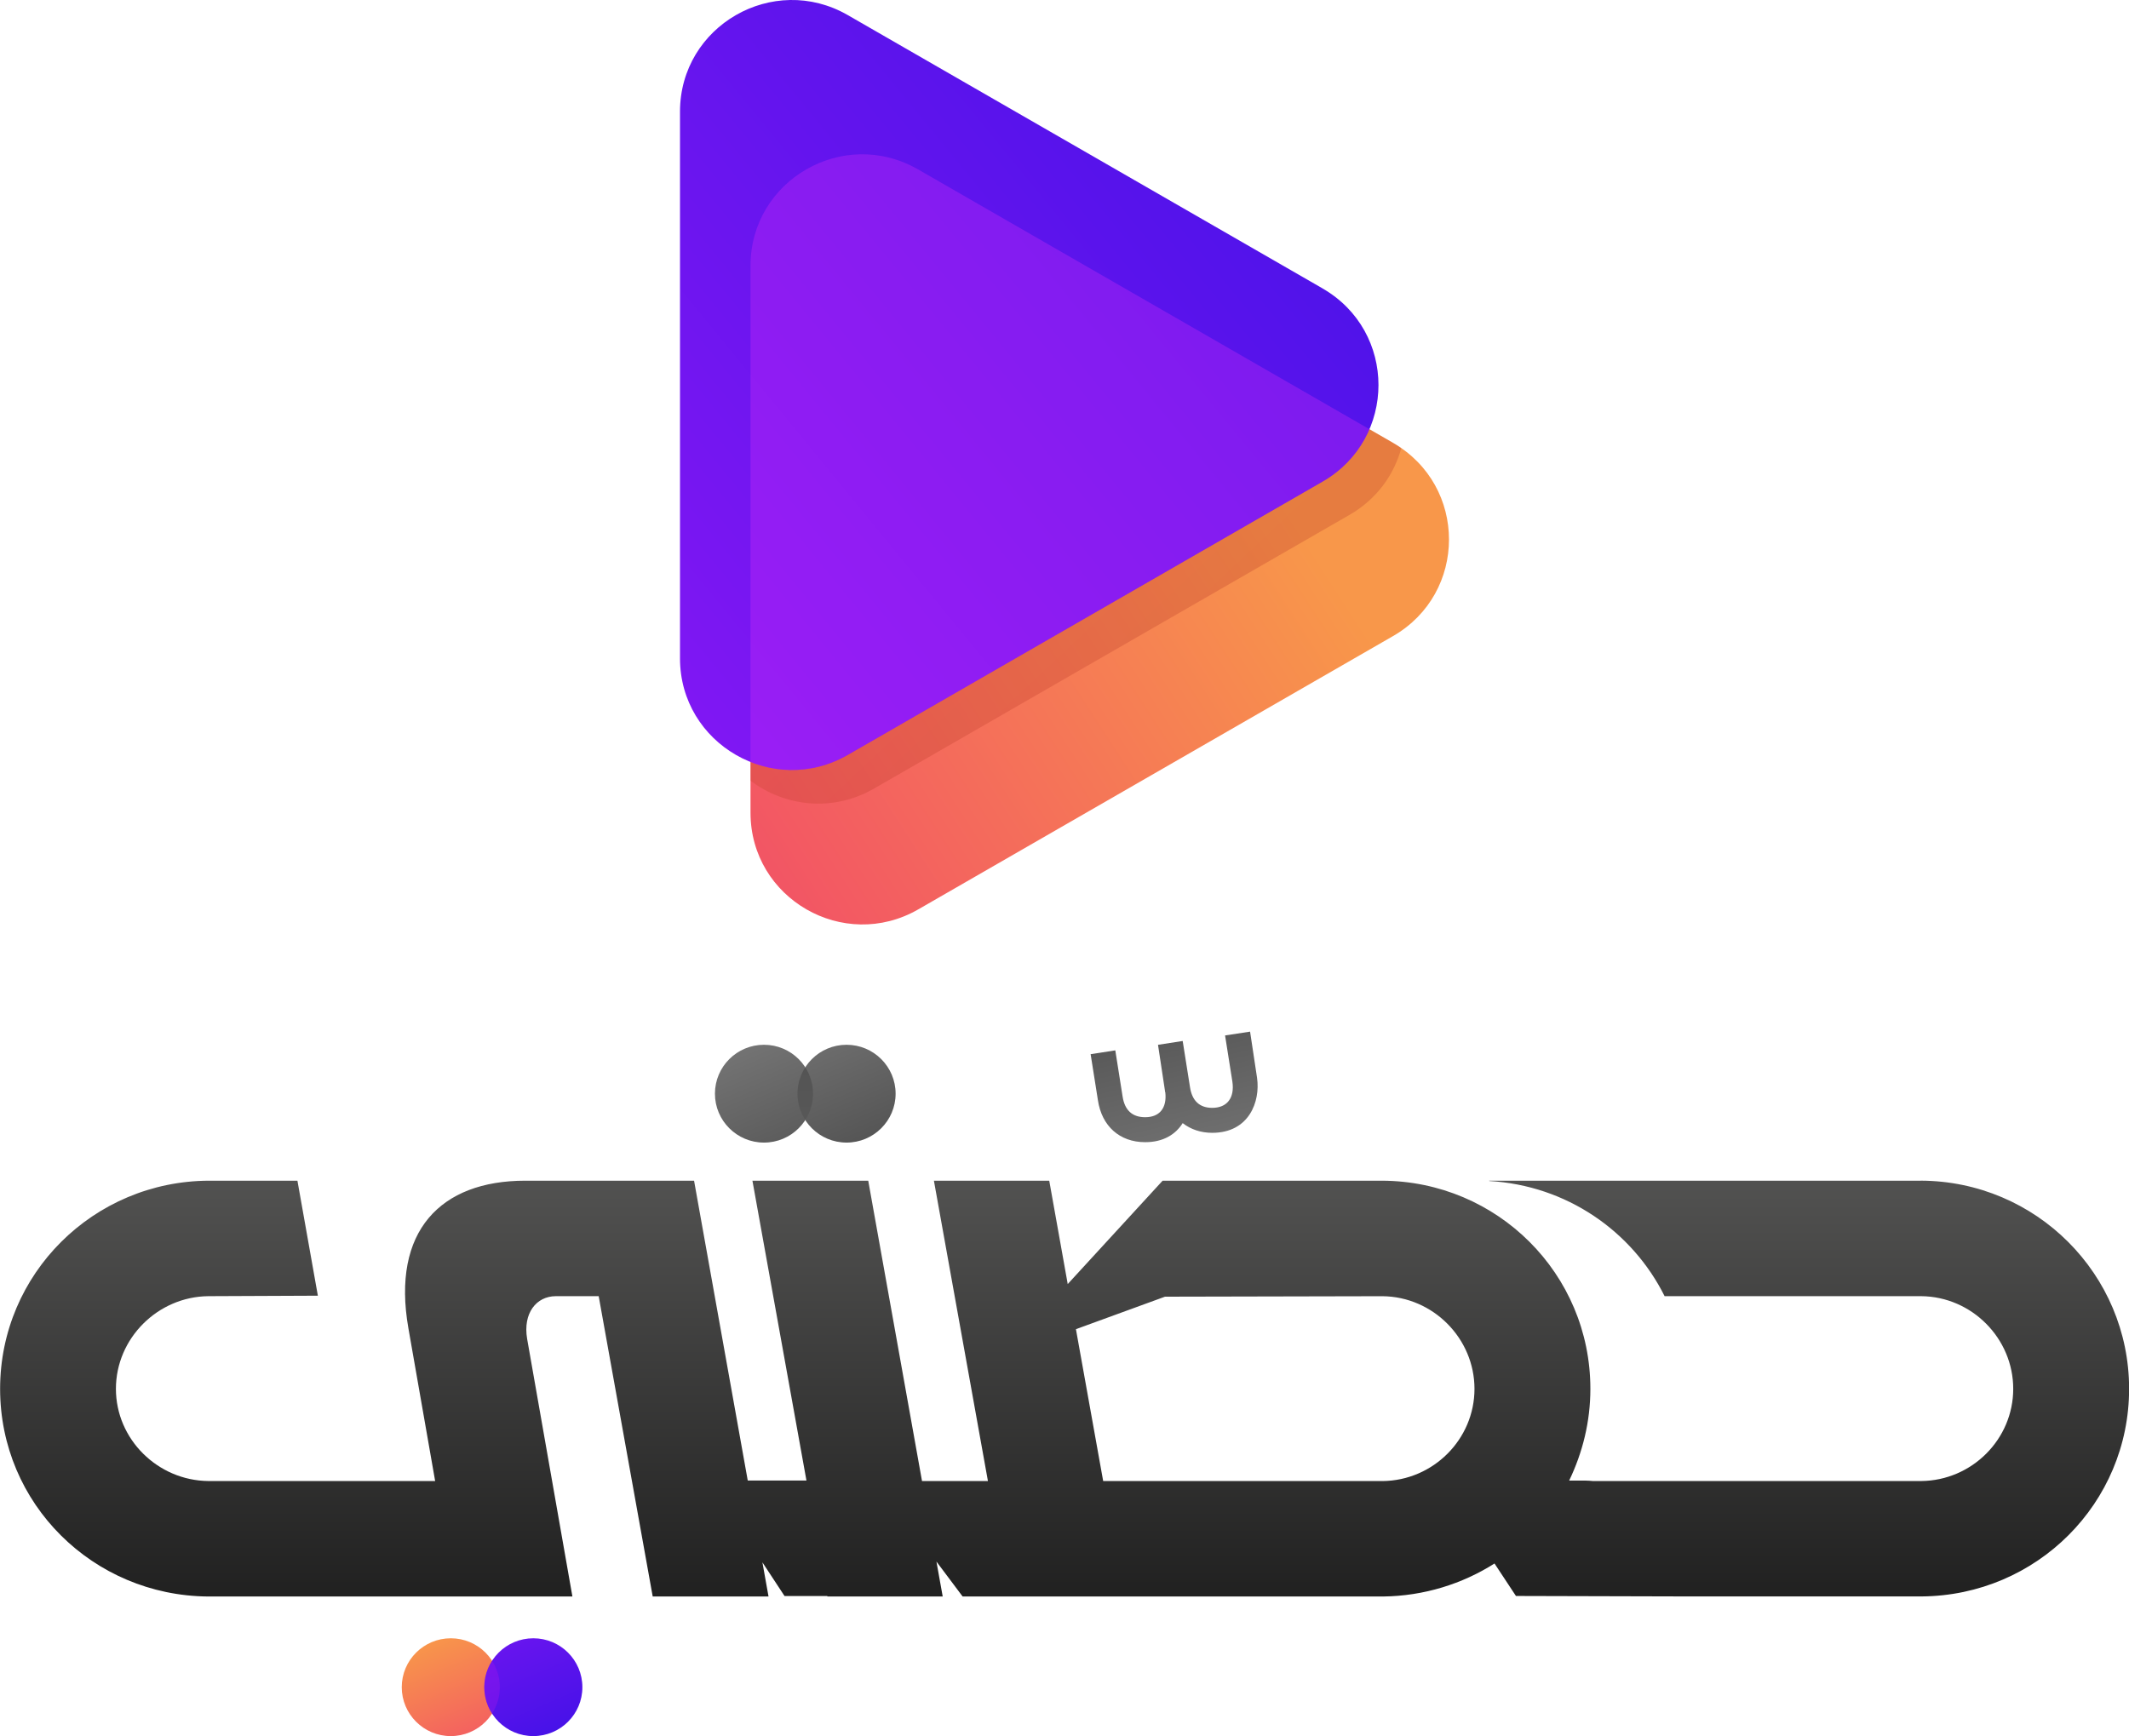 <svg width="179" height="146" viewBox="0 0 179 146" fill="none" xmlns="http://www.w3.org/2000/svg">
<g clip-path="url(#clip0_1_457)">
<path d="M117.125 37.243L77.207 14.259C70.937 10.649 63.101 15.16 63.101 22.382V68.352C63.101 75.57 70.937 80.085 77.207 76.475L117.125 53.491C123.394 49.881 123.394 40.856 117.125 37.246V37.243Z" fill="url(#paint0_linear_1_457)"/>
<path opacity="0.26" d="M117.153 37.259L77.179 14.243C70.922 10.64 63.101 15.145 63.101 22.349V65.653C65.94 67.802 69.962 68.345 73.486 66.317L113.459 43.301C115.756 41.98 117.208 39.926 117.818 37.682C117.605 37.534 117.385 37.392 117.153 37.259Z" fill="url(#paint1_linear_1_457)"/>
<path d="M111.196 24.254L71.278 1.269C65.008 -2.34 57.172 2.171 57.172 9.393V55.362C57.172 62.581 65.008 67.095 71.278 63.485L111.196 40.501C117.465 36.891 117.465 27.866 111.196 24.257V24.254Z" fill="url(#paint2_linear_1_457)"/>
<path opacity="0.32" d="M77.179 14.243C70.922 10.64 63.101 15.145 63.101 22.349V64.094C65.615 65.094 68.575 65.038 71.25 63.498L111.224 40.482C113.091 39.408 114.394 37.852 115.146 36.101L77.179 14.24V14.243Z" fill="url(#paint3_linear_1_457)"/>
<path d="M161.489 99.293H125.206L125.212 99.321C131.695 99.685 137.221 103.523 139.955 109.004H161.532C165.786 109.044 169.266 112.554 169.266 116.797C169.266 121.039 165.789 124.51 161.532 124.55H133.308C133.519 124.55 133.723 124.532 133.927 124.513H131.93C133.063 122.154 133.714 119.557 133.714 116.797C133.714 107.126 125.899 99.333 116.202 99.293H97.749L89.771 107.985L88.217 99.293H78.52L83.062 124.55H77.52L72.999 99.293H63.262L67.804 124.51H62.869L58.355 99.293H44.156C37.038 99.293 32.905 103.535 34.336 111.696L36.586 124.55H17.521C13.267 124.51 9.746 121.042 9.746 116.797C9.746 112.551 13.264 109.044 17.521 109.004L26.725 108.964L25.007 99.293H17.561C7.864 99.333 0.009 107.126 0.009 116.797C0.009 126.467 7.824 134.18 17.48 134.261H48.126L44.32 112.595C43.952 110.433 45.097 109.004 46.735 109.004H50.336L54.878 134.261H64.615L64.101 131.389L65.962 134.221H69.563V134.261H79.26L78.733 131.324L80.935 134.261H116.286C119.722 134.221 122.955 133.199 125.654 131.485L127.456 134.217L141.677 134.255H142.516H143.29H161.578C171.235 134.174 179.009 126.421 179.009 116.794C179.009 107.167 171.195 99.33 161.498 99.29L161.489 99.293ZM116.239 124.55H92.752L90.461 111.779L97.948 109.047L116.236 109.007C120.49 109.047 123.97 112.558 123.97 116.8C123.97 121.042 120.493 124.513 116.236 124.553L116.239 124.55Z" fill="url(#paint4_linear_1_457)"/>
<path d="M105.688 90.635C105.979 92.645 105.016 95.267 101.92 95.267C100.957 95.267 100.109 94.976 99.437 94.451C98.852 95.384 97.83 96.054 96.282 96.054C94.121 96.054 92.632 94.686 92.31 92.528L91.697 88.653L93.771 88.332L94.384 92.207C94.561 93.371 95.201 93.954 96.282 93.954C97.508 93.954 98.121 93.167 97.975 91.858C97.948 91.83 97.948 91.771 97.948 91.74L97.362 87.865L99.437 87.544L100.05 91.419C100.226 92.584 100.867 93.167 101.92 93.167C103.177 93.167 103.818 92.321 103.613 90.953L103 87.078L105.103 86.757L105.688 90.632V90.635Z" fill="url(#paint5_linear_1_457)"/>
<path d="M64.234 96.088C66.512 96.088 68.358 94.247 68.358 91.975C68.358 89.704 66.512 87.862 64.234 87.862C61.957 87.862 60.11 89.704 60.11 91.975C60.11 94.247 61.957 96.088 64.234 96.088Z" fill="url(#paint6_linear_1_457)"/>
<path d="M71.176 96.088C73.453 96.088 75.3 94.247 75.3 91.975C75.3 89.704 73.453 87.862 71.176 87.862C68.898 87.862 67.052 89.704 67.052 91.975C67.052 94.247 68.898 96.088 71.176 96.088Z" fill="url(#paint7_linear_1_457)"/>
<path d="M37.902 146C40.18 146 42.026 144.159 42.026 141.887C42.026 139.616 40.18 137.774 37.902 137.774C35.625 137.774 33.778 139.616 33.778 141.887C33.778 144.159 35.625 146 37.902 146Z" fill="url(#paint8_linear_1_457)"/>
<path d="M44.84 146C47.118 146 48.965 144.159 48.965 141.887C48.965 139.616 47.118 137.774 44.84 137.774C42.563 137.774 40.717 139.616 40.717 141.887C40.717 144.159 42.563 146 44.84 146Z" fill="url(#paint9_linear_1_457)"/>
<path opacity="0.32" d="M40.717 141.887C40.717 142.705 40.958 143.465 41.37 144.104C41.782 143.465 42.023 142.705 42.023 141.887C42.023 141.069 41.782 140.309 41.37 139.67C40.958 140.309 40.717 141.069 40.717 141.887Z" fill="url(#paint10_linear_1_457)"/>
<path d="M67.052 91.975C67.052 92.793 67.293 93.553 67.705 94.192C68.117 93.553 68.358 92.793 68.358 91.975C68.358 91.157 68.117 90.397 67.705 89.758C67.293 90.397 67.052 91.157 67.052 91.975Z" fill="url(#paint11_linear_1_457)"/>
</g>
<defs>
<linearGradient id="paint0_linear_1_457" x1="44.952" y1="64.477" x2="113.108" y2="20.339" gradientUnits="userSpaceOnUse">
<stop stop-color="#F1476A"/>
<stop offset="0.8" stop-color="#F8974A"/>
</linearGradient>
<linearGradient id="paint1_linear_1_457" x1="110.967" y1="73.332" x2="29.308" y2="-13.4" gradientUnits="userSpaceOnUse">
<stop stop-color="#A11C24"/>
<stop offset="1" stop-color="#F48123"/>
</linearGradient>
<linearGradient id="paint2_linear_1_457" x1="116.868" y1="-3.835" x2="50.88" y2="50.239" gradientUnits="userSpaceOnUse">
<stop stop-color="#4111E7"/>
<stop offset="1" stop-color="#7F17F3"/>
</linearGradient>
<linearGradient id="paint3_linear_1_457" x1="206.4" y1="-77.803" x2="141.112" y2="-18.744" gradientUnits="userSpaceOnUse">
<stop stop-color="#A712ED"/>
<stop offset="1" stop-color="#D32BFA"/>
</linearGradient>
<linearGradient id="paint4_linear_1_457" x1="89.498" y1="95.427" x2="89.498" y2="157.73" gradientUnits="userSpaceOnUse">
<stop stop-color="#575756"/>
<stop offset="1"/>
</linearGradient>
<linearGradient id="paint5_linear_1_457" x1="96.3" y1="79.072" x2="101.506" y2="102.14" gradientUnits="userSpaceOnUse">
<stop offset="0.2" stop-color="#515151"/>
<stop offset="0.94" stop-color="#7A7A7A"/>
</linearGradient>
<linearGradient id="paint6_linear_1_457" x1="67.578" y1="99.753" x2="61.23" y2="84.901" gradientUnits="userSpaceOnUse">
<stop stop-color="#515151"/>
<stop offset="0.94" stop-color="#7A7A7A"/>
</linearGradient>
<linearGradient id="paint7_linear_1_457" x1="73.442" y1="97.249" x2="67.094" y2="82.394" gradientUnits="userSpaceOnUse">
<stop stop-color="#515151"/>
<stop offset="0.94" stop-color="#7A7A7A"/>
</linearGradient>
<linearGradient id="paint8_linear_1_457" x1="41.243" y1="149.665" x2="34.894" y2="134.813" gradientUnits="userSpaceOnUse">
<stop stop-color="#F1476A"/>
<stop offset="0.8" stop-color="#F8974A"/>
</linearGradient>
<linearGradient id="paint9_linear_1_457" x1="47.107" y1="147.161" x2="40.758" y2="132.306" gradientUnits="userSpaceOnUse">
<stop stop-color="#4111E7"/>
<stop offset="1" stop-color="#7F17F3"/>
</linearGradient>
<linearGradient id="paint10_linear_1_457" x1="41.15" y1="135.817" x2="43.219" y2="192.547" gradientUnits="userSpaceOnUse">
<stop stop-color="#A712ED"/>
<stop offset="1" stop-color="#D32BFA"/>
</linearGradient>
<linearGradient id="paint11_linear_1_457" x1="67.482" y1="85.905" x2="69.555" y2="142.635" gradientUnits="userSpaceOnUse">
<stop stop-color="#515151"/>
<stop offset="0.94" stop-color="#7A7A7A"/>
</linearGradient>
<clipPath id="clip0_1_457">
<rect width="179" height="146" fill="white"/>
</clipPath>
</defs>
</svg>
